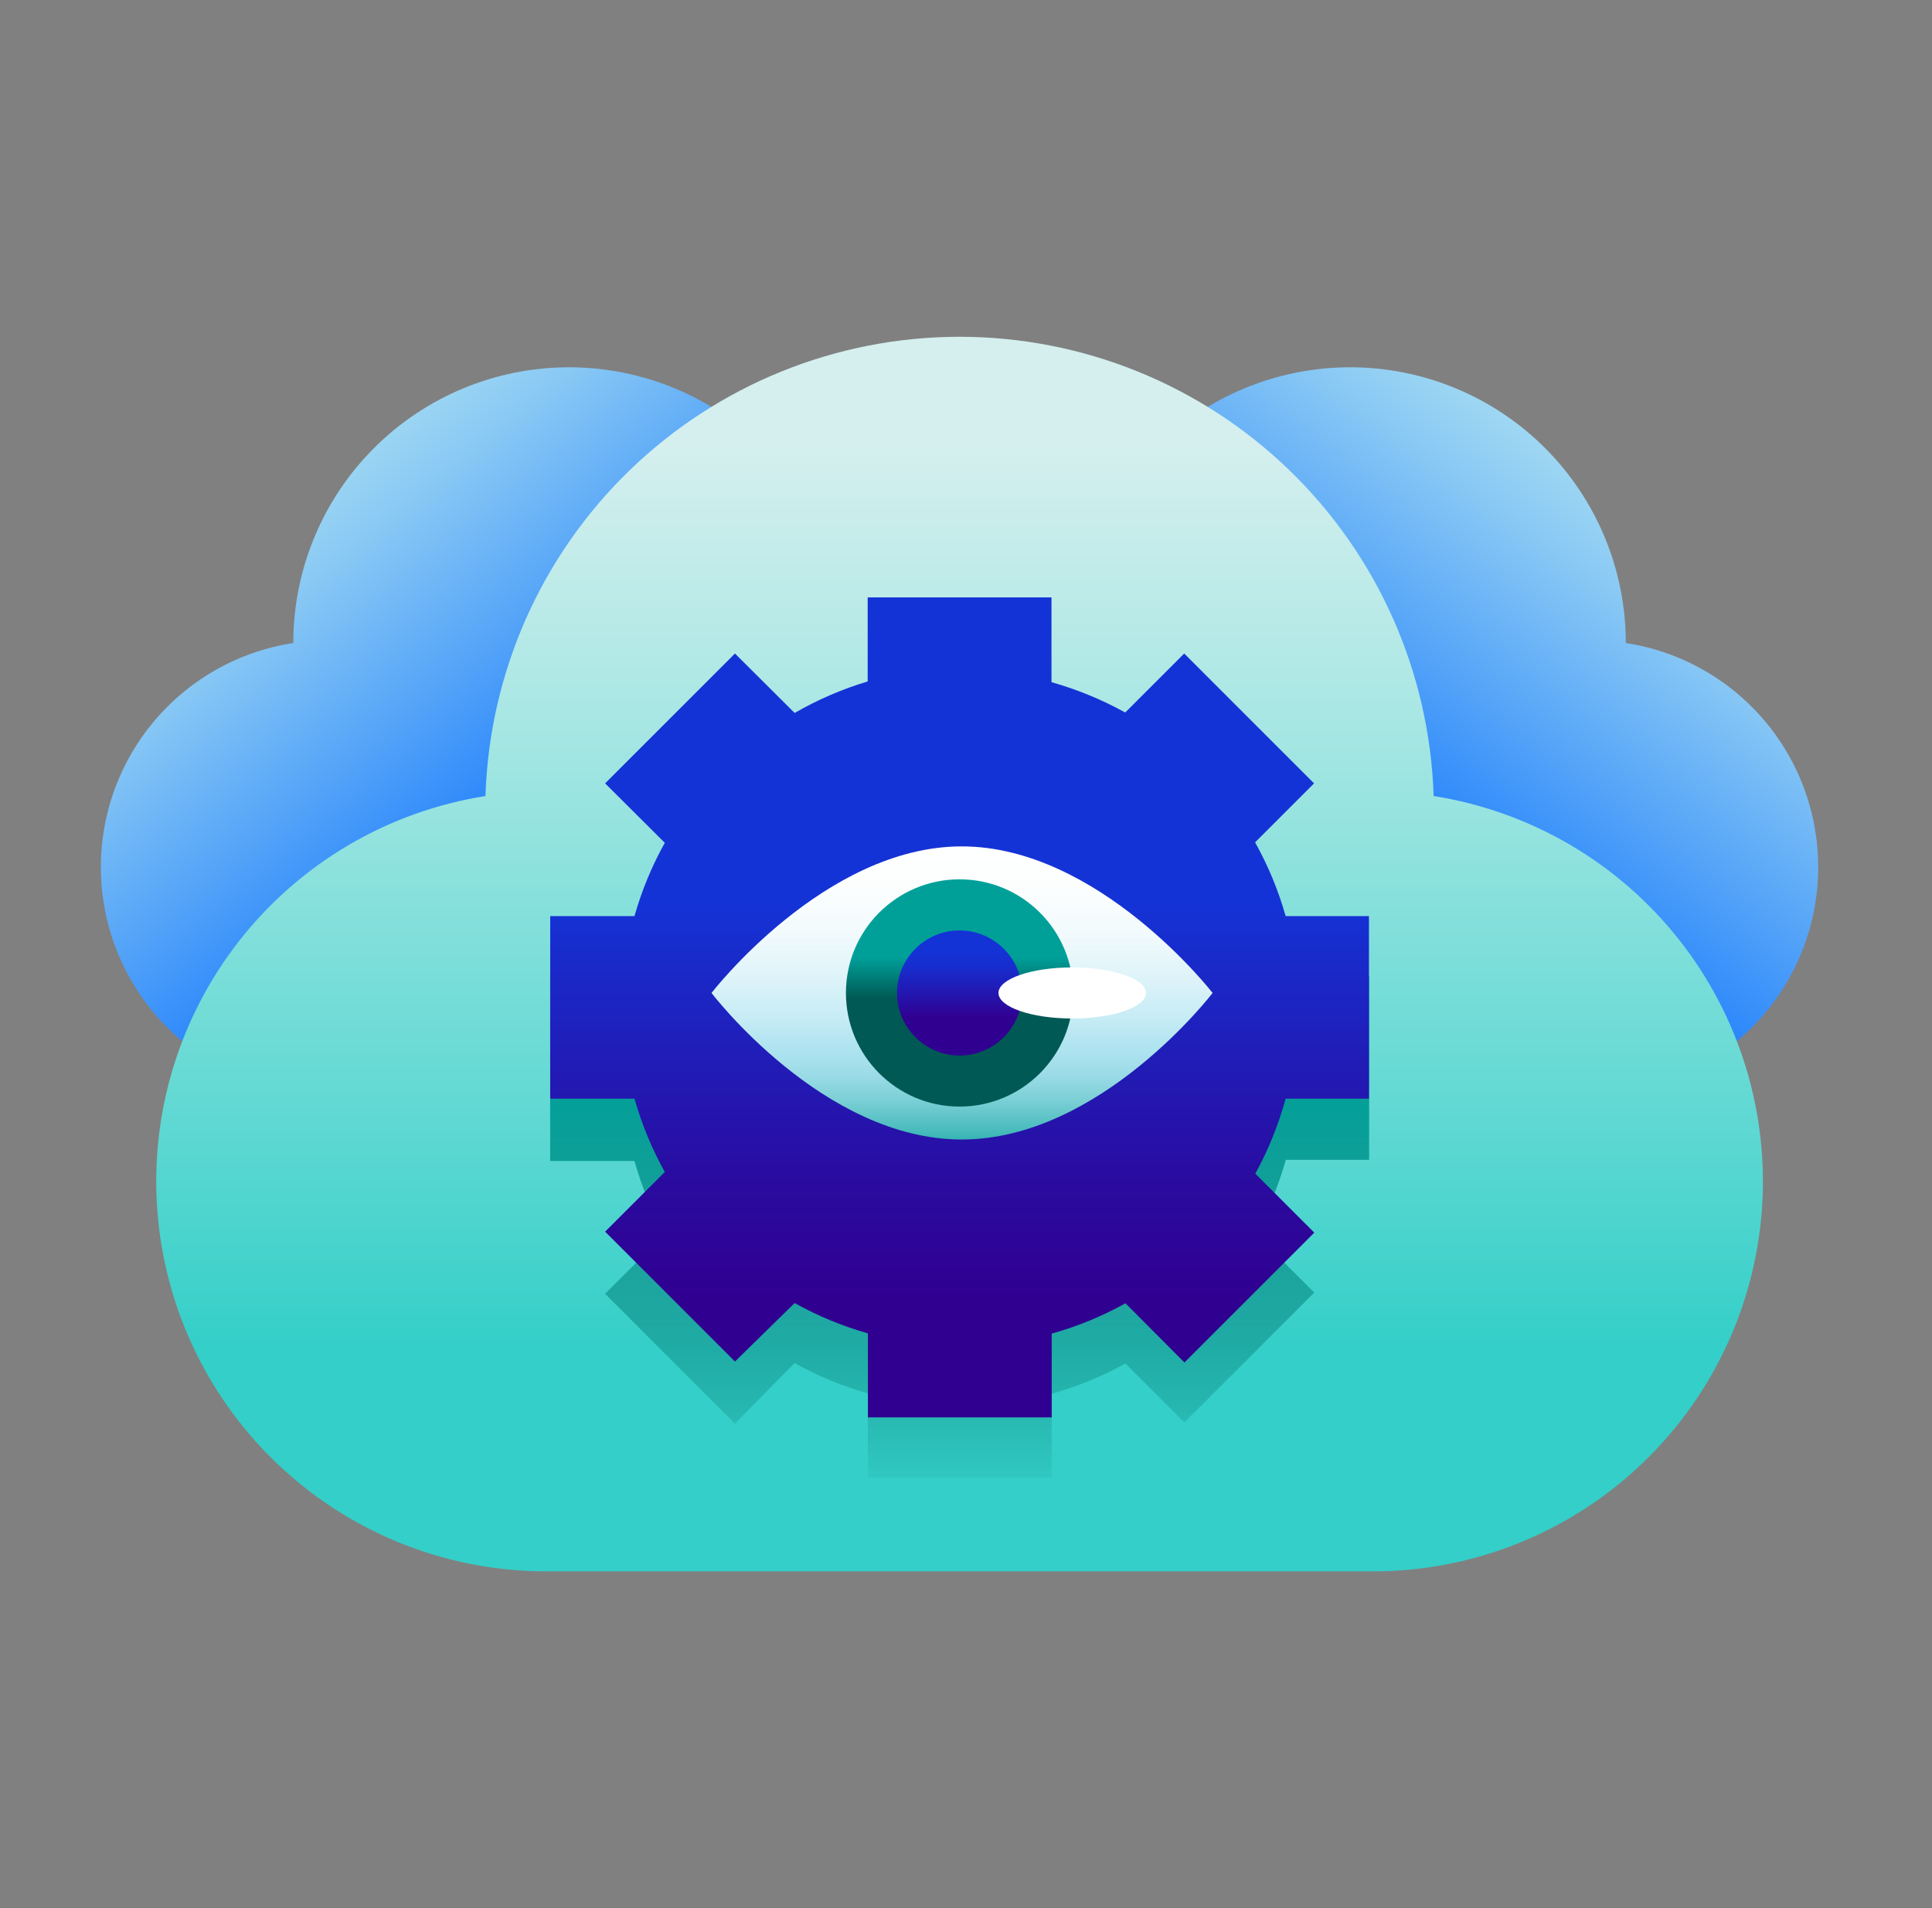 <svg fill="none" height="80" viewBox="0 0 81 80" width="81" xmlns="http://www.w3.org/2000/svg" xmlns:xlink="http://www.w3.org/1999/xlink"><rect x="0" y="0" width="81" height="80" fill="#808080" stroke="none"/><linearGradient id="a"><stop offset=".14" stop-color="#0069ff"/><stop offset=".29" stop-color="#2d88fb"/><stop offset=".6" stop-color="#8bcaf4"/><stop offset=".75" stop-color="#b1e4f1"/></linearGradient><linearGradient id="b" gradientUnits="userSpaceOnUse" x1="28.41" x2="3.479" xlink:href="#a" y1="41.791" y2="11.626"/><linearGradient id="c" gradientUnits="userSpaceOnUse" x1="52.19" x2="75.619" xlink:href="#a" y1="42.252" y2="10.906"/><linearGradient id="d" gradientUnits="userSpaceOnUse" x1="40.23" x2="40.23" y1="65.341" y2="3.24"><stop offset=".14" stop-color="#33cfc8"/><stop offset=".24" stop-color="#50d5cf"/><stop offset=".59" stop-color="#aee8e5"/><stop offset=".75" stop-color="#d4efee"/></linearGradient><linearGradient id="e" gradientUnits="userSpaceOnUse" x1="40.23" x2="40.23" y1="65.011" y2="42.072"><stop offset=".09" stop-color="#005955" stop-opacity="0"/><stop offset=".44" stop-color="#007c77" stop-opacity=".49"/><stop offset=".72" stop-color="#00968f" stop-opacity=".86"/><stop offset=".86" stop-color="#00a099"/></linearGradient><linearGradient id="f" gradientUnits="userSpaceOnUse" x1="40.23" x2="40.23" y1="57.114" y2="22.776"><stop offset=".08" stop-color="#300091"/><stop offset=".22" stop-color="#2a0ba0"/><stop offset=".48" stop-color="#1a29c8"/><stop offset=".56" stop-color="#1433d6"/></linearGradient><linearGradient id="g" gradientUnits="userSpaceOnUse" x1="40.36" x2="40.36" y1="48.917" y2="35.046"><stop offset="0" stop-color="#00a099"/><stop offset=".04" stop-color="#1aaaa6"/><stop offset=".12" stop-color="#4fbec0"/><stop offset=".2" stop-color="#7acfd5"/><stop offset=".27" stop-color="#98dae5"/><stop offset=".33" stop-color="#aae1ee"/><stop offset=".37" stop-color="#b1e4f1"/><stop offset=".45" stop-color="#c7ecf5"/><stop offset=".58" stop-color="#dff4f9"/><stop offset=".7" stop-color="#f1fafd"/><stop offset=".84" stop-color="#fcfefe"/><stop offset="1" stop-color="#fff"/></linearGradient><linearGradient id="h" gradientUnits="userSpaceOnUse" x1="40.23" x2="40.23" y1="41.851" y2="32.333"><stop offset="0" stop-color="#005955"/><stop offset=".12" stop-color="#008983"/><stop offset=".18" stop-color="#00a099"/></linearGradient><linearGradient id="i" gradientUnits="userSpaceOnUse" x1="40.23" x2="40.23" y1="43.043" y2="37.789"><stop offset=".08" stop-color="#300091"/><stop offset=".12" stop-color="#2d0699"/><stop offset=".33" stop-color="#1f1eba"/><stop offset=".49" stop-color="#172ecf"/><stop offset=".61" stop-color="#1433d6"/></linearGradient><path d="m35.416 26.959c0-3.066-1.218-6.006-3.386-8.174-2.168-2.168-5.108-3.386-8.174-3.386s-6.006 1.218-8.174 3.386c-2.168 2.168-3.386 5.108-3.386 8.174-2.375.364-4.524 1.614-6.015 3.498-1.491 1.884-2.213 4.263-2.022 6.658.191 2.395 1.283 4.629 3.054 6.252s4.091 2.516 6.494 2.498h20.097c2.403.018 4.723-.875 6.494-2.498s2.862-3.857 3.054-6.252c.191-2.395-.531-4.774-2.022-6.658-1.491-1.884-3.64-3.134-6.015-3.498z" fill="url(#b)"/><path d="m68.163 26.959c0-3.066-1.218-6.006-3.386-8.174-2.168-2.168-5.108-3.386-8.174-3.386-3.066 0-6.006 1.218-8.174 3.386-2.168 2.168-3.386 5.108-3.386 8.174-2.375.364-4.524 1.614-6.015 3.498-1.491 1.884-2.213 4.263-2.022 6.658.191 2.395 1.282 4.629 3.054 6.252s4.091 2.516 6.494 2.498h20.097c2.402.018 4.723-.875 6.494-2.498s2.862-3.857 3.054-6.252c.191-2.395-.531-4.774-2.022-6.658-1.491-1.884-3.64-3.134-6.015-3.498z" fill="url(#c)"/><path d="m60.106 33.375c-.164-5.162-2.33-10.059-6.04-13.652-3.71-3.594-8.672-5.603-13.837-5.603-5.165 0-10.127 2.01-13.837 5.603-3.71 3.594-5.876 8.49-6.039 13.652-4.07.642-7.747 2.798-10.297 6.035-2.549 3.237-3.783 7.317-3.454 11.424.329 4.107 2.196 7.939 5.228 10.729 3.032 2.79 7.005 4.333 11.126 4.32h34.559c4.119.011 8.091-1.534 11.121-4.325 3.03-2.791 4.895-6.622 5.223-10.729.327-4.106-.907-8.185-3.456-11.421-2.549-3.236-6.226-5.39-10.295-6.033z" fill="url(#d)"/><path d="m53.201 39.06h-25.891c-.279.623-.514 1.265-.701 1.922h-3.543v7.696h3.533c.303 1.07.729 2.101 1.271 3.073l-2.502 2.492 5.444 5.444 2.502-2.542c.969.546 2.001.973 3.072 1.271v3.533h7.706v-3.513c1.076-.304 2.114-.731 3.092-1.271l2.472 2.472 5.444-5.444-2.472-2.472c.547-.977.977-2.015 1.281-3.092h3.493v-7.696h-3.503c-.189-.639-.423-1.265-.701-1.871z" fill="url(#e)"/><path d="m57.394 46.065v-7.656h-3.493c-.304-1.077-.734-2.115-1.281-3.093l2.472-2.472-5.444-5.444-2.472 2.472c-.979-.54-2.017-.967-3.092-1.271v-3.553h-7.706v3.523c-1.069.32-2.097.763-3.062 1.321l-2.502-2.492-5.444 5.444 2.502 2.492c-.542.971-.968 2.002-1.271 3.072h-3.533v7.656h3.533c.303 1.07.729 2.101 1.271 3.073l-2.502 2.502 5.444 5.445 2.502-2.452c.971.542 2.002.968 3.072 1.271v3.523h7.706v-3.513c1.077-.3 2.115-.727 3.092-1.271l2.472 2.482 5.444-5.444-2.472-2.472c.544-.995.971-2.049 1.271-3.143z" fill="url(#f)"/><path d="m50.839 41.631s-4.694 6.145-10.519 6.145-10.489-6.145-10.489-6.145 4.734-6.145 10.489-6.145c5.755 0 10.519 6.145 10.519 6.145z" fill="url(#g)"/><path d="m40.23 46.395c2.631 0 4.764-2.133 4.764-4.764 0-2.631-2.133-4.764-4.764-4.764-2.631 0-4.764 2.133-4.764 4.764 0 2.631 2.133 4.764 4.764 4.764z" fill="url(#h)"/><path d="m40.23 44.254c1.448 0 2.622-1.174 2.622-2.622s-1.174-2.622-2.622-2.622-2.622 1.174-2.622 2.622 1.174 2.622 2.622 2.622z" fill="url(#i)"/><path d="m44.954 42.702c1.708 0 3.093-.479 3.093-1.071 0-.591-1.385-1.071-3.093-1.071-1.708 0-3.092.479-3.092 1.071 0 .592 1.385 1.071 3.092 1.071z" fill="#fff"/></svg>